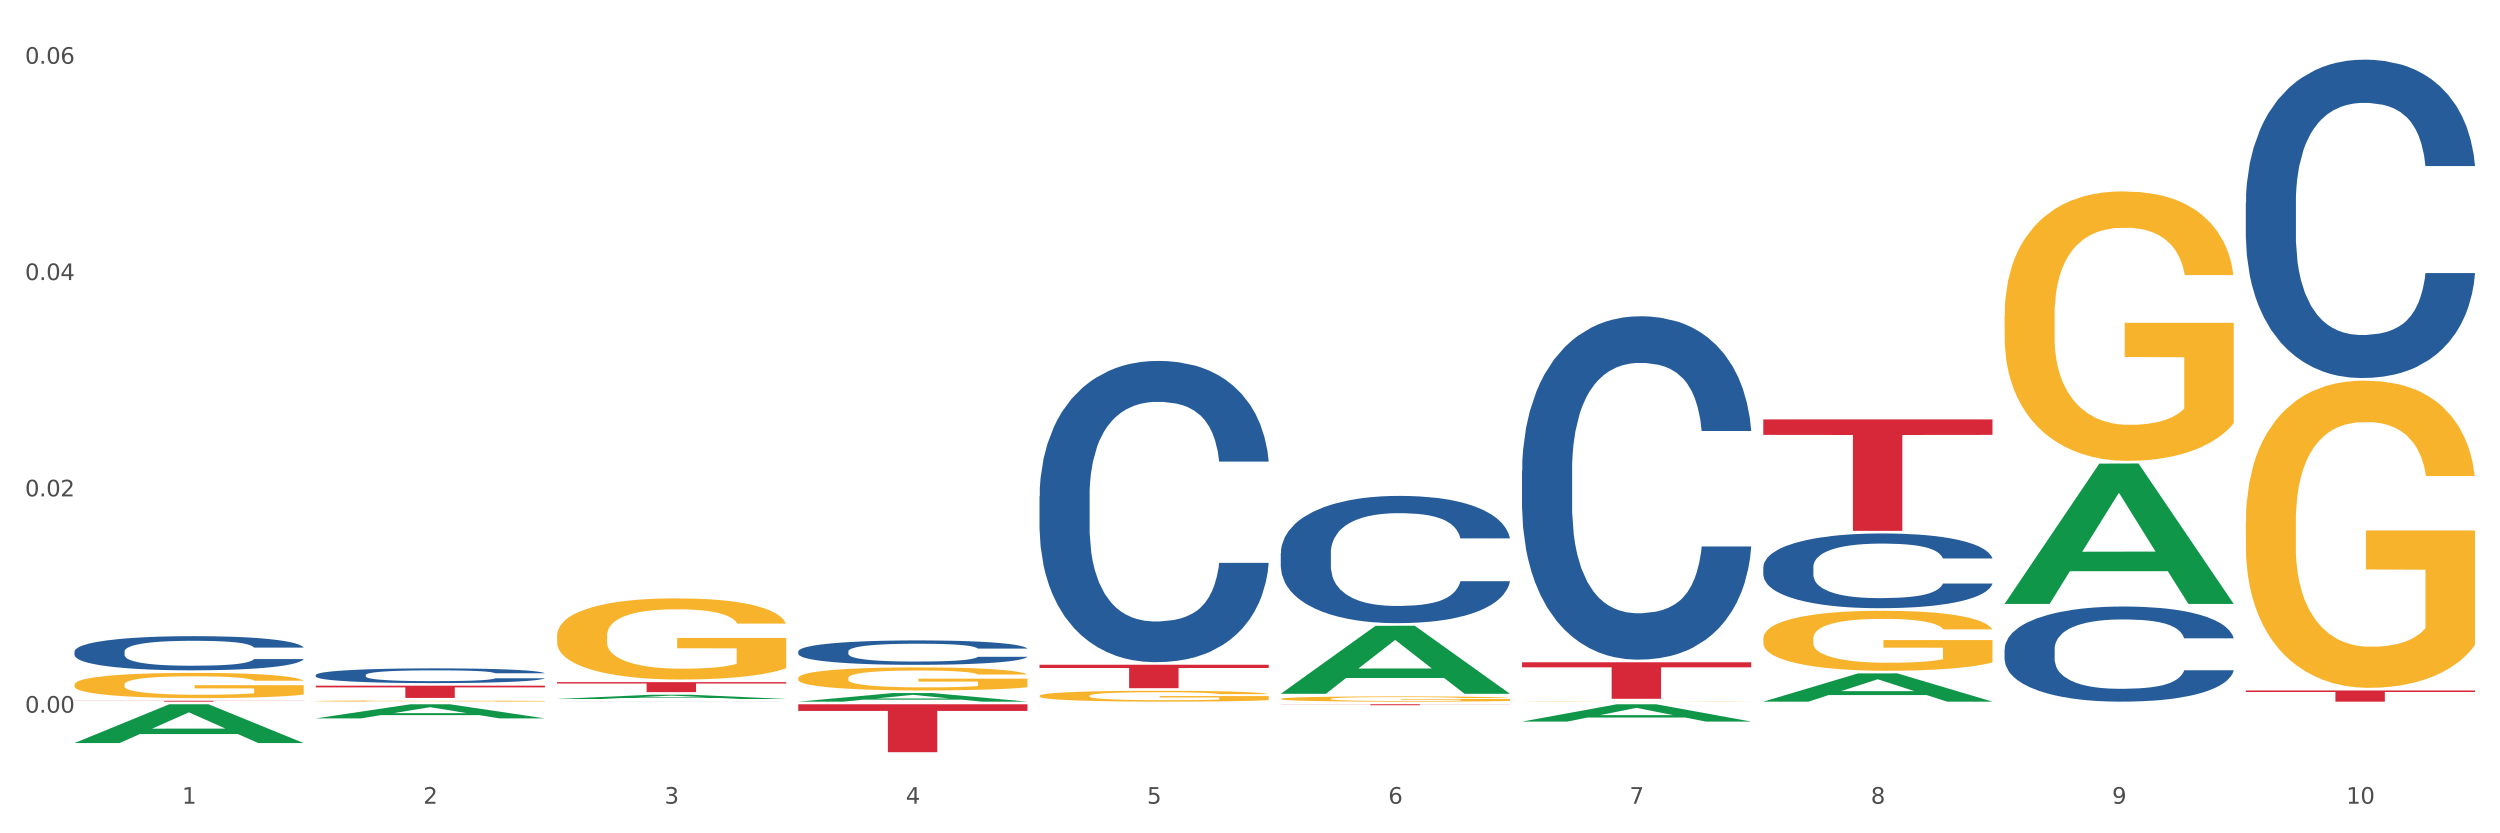 <?xml version="1.0" encoding="utf-8" standalone="no"?>
<!DOCTYPE svg PUBLIC "-//W3C//DTD SVG 1.1//EN"
  "http://www.w3.org/Graphics/SVG/1.1/DTD/svg11.dtd">
<svg xmlns:xlink="http://www.w3.org/1999/xlink" width="1080pt" height="360pt" viewBox="0 0 1080 360" xmlns="http://www.w3.org/2000/svg" version="1.1">
 <rect x="0" y="0" width="1080" height="360" fill="#333333" stroke="none"/>
 <defs>
  <style type="text/css">*{stroke-linejoin: round; stroke-linecap: butt}</style>
 </defs>
 <g id="figure_1">
  <g id="patch_1">
   <path d="M 0 360 
L 1080 360 
L 1080 0 
L 0 0 
z
" style="fill: #ffffff; stroke: #ffffff; stroke-linejoin: miter"/>
  </g>
  <g id="axes_1">
   <g id="matplotlib.axis_1">
    <g id="xtick_1">
     <g id="text_1">
      <!-- 1 -->
      <g style="fill: #4d4d4d" transform="translate(78.627 347.204) scale(0.096 -0.096)">
       <defs>
        <path id="DejaVuSans-31" d="M 794 531 
L 1825 531 
L 1825 4091 
L 703 3866 
L 703 4441 
L 1819 4666 
L 2450 4666 
L 2450 531 
L 3481 531 
L 3481 0 
L 794 0 
L 794 531 
z
" transform="scale(0.016)"/>
       </defs>
       <use xlink:href="#DejaVuSans-31"/>
      </g>
     </g>
    </g>
    <g id="xtick_2">
     <g id="text_2">
      <!-- 2 -->
      <g style="fill: #4d4d4d" transform="translate(182.851 347.204) scale(0.096 -0.096)">
       <defs>
        <path id="DejaVuSans-32" d="M 1228 531 
L 3431 531 
L 3431 0 
L 469 0 
L 469 531 
Q 828 903 1448 1529 
Q 2069 2156 2228 2338 
Q 2531 2678 2651 2914 
Q 2772 3150 2772 3378 
Q 2772 3750 2511 3984 
Q 2250 4219 1831 4219 
Q 1534 4219 1204 4116 
Q 875 4013 500 3803 
L 500 4441 
Q 881 4594 1212 4672 
Q 1544 4750 1819 4750 
Q 2544 4750 2975 4387 
Q 3406 4025 3406 3419 
Q 3406 3131 3298 2873 
Q 3191 2616 2906 2266 
Q 2828 2175 2409 1742 
Q 1991 1309 1228 531 
z
" transform="scale(0.016)"/>
       </defs>
       <use xlink:href="#DejaVuSans-32"/>
      </g>
     </g>
    </g>
    <g id="xtick_3">
     <g id="text_3">
      <!-- 3 -->
      <g style="fill: #4d4d4d" transform="translate(287.074 347.204) scale(0.096 -0.096)">
       <defs>
        <path id="DejaVuSans-33" d="M 2597 2516 
Q 3050 2419 3304 2112 
Q 3559 1806 3559 1356 
Q 3559 666 3084 287 
Q 2609 -91 1734 -91 
Q 1441 -91 1130 -33 
Q 819 25 488 141 
L 488 750 
Q 750 597 1062 519 
Q 1375 441 1716 441 
Q 2309 441 2620 675 
Q 2931 909 2931 1356 
Q 2931 1769 2642 2001 
Q 2353 2234 1838 2234 
L 1294 2234 
L 1294 2753 
L 1863 2753 
Q 2328 2753 2575 2939 
Q 2822 3125 2822 3475 
Q 2822 3834 2567 4026 
Q 2313 4219 1838 4219 
Q 1578 4219 1281 4162 
Q 984 4106 628 3988 
L 628 4550 
Q 988 4650 1302 4700 
Q 1616 4750 1894 4750 
Q 2613 4750 3031 4423 
Q 3450 4097 3450 3541 
Q 3450 3153 3228 2886 
Q 3006 2619 2597 2516 
z
" transform="scale(0.016)"/>
       </defs>
       <use xlink:href="#DejaVuSans-33"/>
      </g>
     </g>
    </g>
    <g id="xtick_4">
     <g id="text_4">
      <!-- 4 -->
      <g style="fill: #4d4d4d" transform="translate(391.298 347.204) scale(0.096 -0.096)">
       <defs>
        <path id="DejaVuSans-34" d="M 2419 4116 
L 825 1625 
L 2419 1625 
L 2419 4116 
z
M 2253 4666 
L 3047 4666 
L 3047 1625 
L 3713 1625 
L 3713 1100 
L 3047 1100 
L 3047 0 
L 2419 0 
L 2419 1100 
L 313 1100 
L 313 1709 
L 2253 4666 
z
" transform="scale(0.016)"/>
       </defs>
       <use xlink:href="#DejaVuSans-34"/>
      </g>
     </g>
    </g>
    <g id="xtick_5">
     <g id="text_5">
      <!-- 5 -->
      <g style="fill: #4d4d4d" transform="translate(495.522 347.204) scale(0.096 -0.096)">
       <defs>
        <path id="DejaVuSans-35" d="M 691 4666 
L 3169 4666 
L 3169 4134 
L 1269 4134 
L 1269 2991 
Q 1406 3038 1543 3061 
Q 1681 3084 1819 3084 
Q 2600 3084 3056 2656 
Q 3513 2228 3513 1497 
Q 3513 744 3044 326 
Q 2575 -91 1722 -91 
Q 1428 -91 1123 -41 
Q 819 9 494 109 
L 494 744 
Q 775 591 1075 516 
Q 1375 441 1709 441 
Q 2250 441 2565 725 
Q 2881 1009 2881 1497 
Q 2881 1984 2565 2268 
Q 2250 2553 1709 2553 
Q 1456 2553 1204 2497 
Q 953 2441 691 2322 
L 691 4666 
z
" transform="scale(0.016)"/>
       </defs>
       <use xlink:href="#DejaVuSans-35"/>
      </g>
     </g>
    </g>
    <g id="xtick_6">
     <g id="text_6">
      <!-- 6 -->
      <g style="fill: #4d4d4d" transform="translate(599.745 347.204) scale(0.096 -0.096)">
       <defs>
        <path id="DejaVuSans-36" d="M 2113 2584 
Q 1688 2584 1439 2293 
Q 1191 2003 1191 1497 
Q 1191 994 1439 701 
Q 1688 409 2113 409 
Q 2538 409 2786 701 
Q 3034 994 3034 1497 
Q 3034 2003 2786 2293 
Q 2538 2584 2113 2584 
z
M 3366 4563 
L 3366 3988 
Q 3128 4100 2886 4159 
Q 2644 4219 2406 4219 
Q 1781 4219 1451 3797 
Q 1122 3375 1075 2522 
Q 1259 2794 1537 2939 
Q 1816 3084 2150 3084 
Q 2853 3084 3261 2657 
Q 3669 2231 3669 1497 
Q 3669 778 3244 343 
Q 2819 -91 2113 -91 
Q 1303 -91 875 529 
Q 447 1150 447 2328 
Q 447 3434 972 4092 
Q 1497 4750 2381 4750 
Q 2619 4750 2861 4703 
Q 3103 4656 3366 4563 
z
" transform="scale(0.016)"/>
       </defs>
       <use xlink:href="#DejaVuSans-36"/>
      </g>
     </g>
    </g>
    <g id="xtick_7">
     <g id="text_7">
      <!-- 7 -->
      <g style="fill: #4d4d4d" transform="translate(703.969 347.204) scale(0.096 -0.096)">
       <defs>
        <path id="DejaVuSans-37" d="M 525 4666 
L 3525 4666 
L 3525 4397 
L 1831 0 
L 1172 0 
L 2766 4134 
L 525 4134 
L 525 4666 
z
" transform="scale(0.016)"/>
       </defs>
       <use xlink:href="#DejaVuSans-37"/>
      </g>
     </g>
    </g>
    <g id="xtick_8">
     <g id="text_8">
      <!-- 8 -->
      <g style="fill: #4d4d4d" transform="translate(808.193 347.204) scale(0.096 -0.096)">
       <defs>
        <path id="DejaVuSans-38" d="M 2034 2216 
Q 1584 2216 1326 1975 
Q 1069 1734 1069 1313 
Q 1069 891 1326 650 
Q 1584 409 2034 409 
Q 2484 409 2743 651 
Q 3003 894 3003 1313 
Q 3003 1734 2745 1975 
Q 2488 2216 2034 2216 
z
M 1403 2484 
Q 997 2584 770 2862 
Q 544 3141 544 3541 
Q 544 4100 942 4425 
Q 1341 4750 2034 4750 
Q 2731 4750 3128 4425 
Q 3525 4100 3525 3541 
Q 3525 3141 3298 2862 
Q 3072 2584 2669 2484 
Q 3125 2378 3379 2068 
Q 3634 1759 3634 1313 
Q 3634 634 3220 271 
Q 2806 -91 2034 -91 
Q 1263 -91 848 271 
Q 434 634 434 1313 
Q 434 1759 690 2068 
Q 947 2378 1403 2484 
z
M 1172 3481 
Q 1172 3119 1398 2916 
Q 1625 2713 2034 2713 
Q 2441 2713 2670 2916 
Q 2900 3119 2900 3481 
Q 2900 3844 2670 4047 
Q 2441 4250 2034 4250 
Q 1625 4250 1398 4047 
Q 1172 3844 1172 3481 
z
" transform="scale(0.016)"/>
       </defs>
       <use xlink:href="#DejaVuSans-38"/>
      </g>
     </g>
    </g>
    <g id="xtick_9">
     <g id="text_9">
      <!-- 9 -->
      <g style="fill: #4d4d4d" transform="translate(912.416 347.204) scale(0.096 -0.096)">
       <defs>
        <path id="DejaVuSans-39" d="M 703 97 
L 703 672 
Q 941 559 1184 500 
Q 1428 441 1663 441 
Q 2288 441 2617 861 
Q 2947 1281 2994 2138 
Q 2813 1869 2534 1725 
Q 2256 1581 1919 1581 
Q 1219 1581 811 2004 
Q 403 2428 403 3163 
Q 403 3881 828 4315 
Q 1253 4750 1959 4750 
Q 2769 4750 3195 4129 
Q 3622 3509 3622 2328 
Q 3622 1225 3098 567 
Q 2575 -91 1691 -91 
Q 1453 -91 1209 -44 
Q 966 3 703 97 
z
M 1959 2075 
Q 2384 2075 2632 2365 
Q 2881 2656 2881 3163 
Q 2881 3666 2632 3958 
Q 2384 4250 1959 4250 
Q 1534 4250 1286 3958 
Q 1038 3666 1038 3163 
Q 1038 2656 1286 2365 
Q 1534 2075 1959 2075 
z
" transform="scale(0.016)"/>
       </defs>
       <use xlink:href="#DejaVuSans-39"/>
      </g>
     </g>
    </g>
    <g id="xtick_10">
     <g id="text_10">
      <!-- 10 -->
      <g style="fill: #4d4d4d" transform="translate(1013.586 347.204) scale(0.096 -0.096)">
       <defs>
        <path id="DejaVuSans-30" d="M 2034 4250 
Q 1547 4250 1301 3770 
Q 1056 3291 1056 2328 
Q 1056 1369 1301 889 
Q 1547 409 2034 409 
Q 2525 409 2770 889 
Q 3016 1369 3016 2328 
Q 3016 3291 2770 3770 
Q 2525 4250 2034 4250 
z
M 2034 4750 
Q 2819 4750 3233 4129 
Q 3647 3509 3647 2328 
Q 3647 1150 3233 529 
Q 2819 -91 2034 -91 
Q 1250 -91 836 529 
Q 422 1150 422 2328 
Q 422 3509 836 4129 
Q 1250 4750 2034 4750 
z
" transform="scale(0.016)"/>
       </defs>
       <use xlink:href="#DejaVuSans-31"/>
       <use xlink:href="#DejaVuSans-30" transform="translate(63.623 0)"/>
      </g>
     </g>
    </g>
    <g id="xtick_11"/>
    <g id="xtick_12"/>
    <g id="xtick_13"/>
    <g id="xtick_14"/>
    <g id="xtick_15"/>
    <g id="xtick_16"/>
    <g id="xtick_17"/>
    <g id="xtick_18"/>
    <g id="xtick_19"/>
   </g>
   <g id="matplotlib.axis_2">
    <g id="ytick_1">
     <g id="text_11">
      <!-- 0.00 -->
      <g style="fill: #4d4d4d" transform="translate(10.8 307.878) scale(0.096 -0.096)">
       <defs>
        <path id="DejaVuSans-2e" d="M 684 794 
L 1344 794 
L 1344 0 
L 684 0 
L 684 794 
z
" transform="scale(0.016)"/>
       </defs>
       <use xlink:href="#DejaVuSans-30"/>
       <use xlink:href="#DejaVuSans-2e" transform="translate(63.623 0)"/>
       <use xlink:href="#DejaVuSans-30" transform="translate(95.41 0)"/>
       <use xlink:href="#DejaVuSans-30" transform="translate(159.033 0)"/>
      </g>
     </g>
    </g>
    <g id="ytick_2">
     <g id="text_12">
      <!-- 0.02 -->
      <g style="fill: #4d4d4d" transform="translate(10.8 214.433) scale(0.096 -0.096)">
       <use xlink:href="#DejaVuSans-30"/>
       <use xlink:href="#DejaVuSans-2e" transform="translate(63.623 0)"/>
       <use xlink:href="#DejaVuSans-30" transform="translate(95.41 0)"/>
       <use xlink:href="#DejaVuSans-32" transform="translate(159.033 0)"/>
      </g>
     </g>
    </g>
    <g id="ytick_3">
     <g id="text_13">
      <!-- 0.04 -->
      <g style="fill: #4d4d4d" transform="translate(10.8 120.988) scale(0.096 -0.096)">
       <use xlink:href="#DejaVuSans-30"/>
       <use xlink:href="#DejaVuSans-2e" transform="translate(63.623 0)"/>
       <use xlink:href="#DejaVuSans-30" transform="translate(95.41 0)"/>
       <use xlink:href="#DejaVuSans-34" transform="translate(159.033 0)"/>
      </g>
     </g>
    </g>
    <g id="ytick_4">
     <g id="text_14">
      <!-- 0.06 -->
      <g style="fill: #4d4d4d" transform="translate(10.8 27.543) scale(0.096 -0.096)">
       <use xlink:href="#DejaVuSans-30"/>
       <use xlink:href="#DejaVuSans-2e" transform="translate(63.623 0)"/>
       <use xlink:href="#DejaVuSans-30" transform="translate(95.41 0)"/>
       <use xlink:href="#DejaVuSans-36" transform="translate(159.033 0)"/>
      </g>
     </g>
    </g>
    <g id="ytick_5"/>
    <g id="ytick_6"/>
    <g id="ytick_7"/>
   </g>
   <g id="PolyCollection_1">
    <path d="M 32.175 320.98 
L 32.277 320.964 
L 73.107 304.246 
L 90.051 304.231 
L 131.187 321.012 
L 111.589 321.012 
L 102.709 317.104 
L 60.552 317.104 
L 60.246 317.167 
L 51.671 321.012 
L 32.175 321.012 
L 32.175 320.98 
L 65.86 314.772 
L 97.401 314.756 
L 81.783 307.807 
L 81.579 307.776 
L 81.375 307.823 
L 65.758 314.756 
L 65.86 314.772 
L 32.175 320.98 
z
" clip-path="url(#pbcd10bb480)" style="fill: #109648"/>
    <path d="M 761.74 181.178 
L 860.753 181.178 
L 860.753 187.871 
L 821.805 187.916 
L 821.805 229.34 
L 800.454 229.34 
L 800.454 187.916 
L 761.74 187.871 
L 761.74 181.223 
L 761.74 181.178 
z
" clip-path="url(#pbcd10bb480)" style="fill: #d62839"/>
    <path d="M 657.517 286.09 
L 756.529 286.09 
L 756.529 288.284 
L 717.581 288.299 
L 717.581 301.88 
L 696.23 301.88 
L 696.23 288.299 
L 657.517 288.284 
L 657.517 286.104 
L 657.517 286.09 
z
" clip-path="url(#pbcd10bb480)" style="fill: #d62839"/>
    <path d="M 553.293 304.231 
L 652.306 304.231 
L 652.306 304.291 
L 613.358 304.292 
L 613.358 304.667 
L 592.006 304.667 
L 592.006 304.292 
L 553.293 304.291 
L 553.293 304.231 
L 553.293 304.231 
z
" clip-path="url(#pbcd10bb480)" style="fill: #d62839"/>
    <path d="M 449.069 287.176 
L 548.082 287.176 
L 548.082 288.583 
L 509.134 288.592 
L 509.134 297.3 
L 487.783 297.3 
L 487.783 288.592 
L 449.069 288.583 
L 449.069 287.185 
L 449.069 287.176 
z
" clip-path="url(#pbcd10bb480)" style="fill: #d62839"/>
    <path d="M 344.846 304.231 
L 443.858 304.231 
L 443.858 307.11 
L 404.91 307.129 
L 404.91 324.95 
L 383.559 324.95 
L 383.559 307.129 
L 344.846 307.11 
L 344.846 304.25 
L 344.846 304.231 
z
" clip-path="url(#pbcd10bb480)" style="fill: #d62839"/>
    <path d="M 240.622 294.674 
L 339.635 294.674 
L 339.635 295.275 
L 300.687 295.279 
L 300.687 299 
L 279.336 299 
L 279.336 295.279 
L 240.622 295.275 
L 240.622 294.678 
L 240.622 294.674 
z
" clip-path="url(#pbcd10bb480)" style="fill: #d62839"/>
    <path d="M 32.175 295.731 
L 32.292 295.721 
L 32.292 295.362 
L 32.526 295.054 
L 33.695 294.307 
L 35.448 293.689 
L 36.734 293.36 
L 38.02 293.092 
L 39.54 292.823 
L 41.41 292.544 
L 44.8 292.135 
L 46.904 291.926 
L 49.476 291.707 
L 54.152 291.388 
L 57.542 291.209 
L 61.049 291.06 
L 66.777 290.881 
L 70.517 290.801 
L 74.492 290.741 
L 79.285 290.701 
L 82.909 290.691 
L 90.858 290.721 
L 97.638 290.811 
L 100.911 290.881 
L 105.119 291 
L 107.34 291.08 
L 110.964 291.239 
L 114.705 291.448 
L 117.277 291.628 
L 121.134 291.966 
L 124.057 292.305 
L 126.745 292.723 
L 128.148 293.012 
L 129.2 293.281 
L 130.135 293.59 
L 131.071 294.078 
L 110.029 294.078 
L 109.211 293.729 
L 107.925 293.4 
L 106.054 293.082 
L 104.418 292.882 
L 101.612 292.633 
L 99.041 292.474 
L 96.352 292.355 
L 93.079 292.255 
L 90.507 292.205 
L 86.883 292.165 
L 79.752 292.175 
L 74.96 292.255 
L 71.686 292.355 
L 69.582 292.444 
L 67.712 292.544 
L 65.608 292.683 
L 63.153 292.892 
L 61.399 293.082 
L 59.646 293.321 
L 58.243 293.56 
L 56.957 293.839 
L 55.905 294.137 
L 55.087 294.446 
L 54.386 294.825 
L 53.801 295.452 
L 53.801 296.817 
L 54.035 297.125 
L 54.619 297.534 
L 55.321 297.842 
L 56.49 298.211 
L 57.542 298.46 
L 59.529 298.818 
L 61.75 299.117 
L 63.504 299.306 
L 65.257 299.466 
L 68.296 299.685 
L 71.686 299.864 
L 74.609 299.974 
L 78.583 300.073 
L 81.272 300.113 
L 83.61 300.133 
L 89.338 300.133 
L 93.429 300.103 
L 97.988 300.033 
L 101.495 299.944 
L 104.418 299.834 
L 107.691 299.655 
L 109.795 299.486 
L 109.795 297.404 
L 84.078 297.394 
L 84.078 296.01 
L 131.187 296.01 
L 131.187 300.073 
L 129.2 300.282 
L 126.979 300.472 
L 124.641 300.641 
L 121.134 300.85 
L 116.926 301.049 
L 113.185 301.189 
L 109.211 301.308 
L 104.535 301.418 
L 98.456 301.517 
L 94.715 301.557 
L 90.039 301.587 
L 84.545 301.597 
L 79.752 301.577 
L 75.076 301.527 
L 70.167 301.438 
L 65.374 301.308 
L 61.75 301.179 
L 58.126 301.019 
L 54.269 300.81 
L 51.229 300.611 
L 48.891 300.432 
L 46.32 300.203 
L 43.514 299.904 
L 41.41 299.635 
L 39.54 299.356 
L 37.552 298.998 
L 36.15 298.689 
L 34.747 298.3 
L 33.928 298.012 
L 32.993 297.563 
L 32.292 296.936 
L 32.175 295.731 
z
" clip-path="url(#pbcd10bb480)" style="fill: #f7b32b"/>
    <path d="M 136.399 296.217 
L 235.411 296.217 
L 235.411 296.954 
L 196.463 296.959 
L 196.463 301.519 
L 175.112 301.519 
L 175.112 296.959 
L 136.399 296.954 
L 136.399 296.222 
L 136.399 296.217 
z
" clip-path="url(#pbcd10bb480)" style="fill: #d62839"/>
    <path d="M 32.175 302.711 
L 131.187 302.711 
L 131.187 302.767 
L 92.239 302.768 
L 92.239 303.117 
L 70.888 303.117 
L 70.888 302.768 
L 32.175 302.767 
L 32.175 302.711 
L 32.175 302.711 
z
" clip-path="url(#pbcd10bb480)" style="fill: #d62839"/>
    <path d="M 32.175 281.452 
L 32.292 281.438 
L 32.292 281.061 
L 32.643 280.549 
L 33.931 279.605 
L 35.569 278.891 
L 38.378 278.056 
L 39.899 277.705 
L 41.889 277.315 
L 45.985 276.681 
L 50.667 276.142 
L 53.944 275.846 
L 56.401 275.657 
L 61.902 275.32 
L 65.062 275.172 
L 68.339 275.051 
L 71.148 274.97 
L 75.829 274.875 
L 79.575 274.835 
L 83.905 274.822 
L 87.533 274.835 
L 92.331 274.889 
L 99.354 275.051 
L 102.045 275.145 
L 105.674 275.307 
L 109.419 275.522 
L 112.462 275.738 
L 115.973 276.048 
L 119.601 276.452 
L 123.112 276.964 
L 125.57 277.436 
L 127.559 277.934 
L 129.315 278.541 
L 130.602 279.201 
L 131.187 279.754 
L 109.77 279.754 
L 109.185 279.255 
L 108.014 278.716 
L 106.844 278.352 
L 105.557 278.056 
L 103.567 277.719 
L 101.811 277.503 
L 98.886 277.247 
L 96.194 277.085 
L 93.97 276.991 
L 91.278 276.91 
L 85.543 276.829 
L 81.447 276.829 
L 78.872 276.856 
L 75.712 276.924 
L 73.021 277.018 
L 69.861 277.18 
L 67.403 277.355 
L 64.945 277.584 
L 63.541 277.746 
L 61.434 278.042 
L 60.03 278.285 
L 58.157 278.703 
L 57.104 278.999 
L 55.231 279.767 
L 54.412 280.333 
L 54.061 280.724 
L 53.827 281.155 
L 53.827 283.257 
L 54.529 284.201 
L 55.114 284.605 
L 56.05 285.063 
L 57.806 285.656 
L 60.381 286.235 
L 63.072 286.653 
L 65.296 286.909 
L 67.403 287.098 
L 69.509 287.246 
L 72.084 287.381 
L 74.191 287.462 
L 77.351 287.543 
L 81.096 287.583 
L 84.022 287.583 
L 89.991 287.516 
L 92.683 287.448 
L 95.257 287.354 
L 98.066 287.206 
L 100.29 287.044 
L 101.577 286.923 
L 103.684 286.667 
L 105.322 286.397 
L 106.727 286.087 
L 107.663 285.818 
L 108.717 285.413 
L 109.536 284.955 
L 109.77 284.713 
L 131.187 284.713 
L 130.719 285.198 
L 129.9 285.669 
L 128.262 286.303 
L 126.974 286.667 
L 124.985 287.111 
L 122.878 287.489 
L 119.952 287.906 
L 117.26 288.216 
L 114.451 288.486 
L 111.408 288.728 
L 105.908 289.065 
L 103.918 289.16 
L 99.705 289.321 
L 96.428 289.416 
L 91.629 289.51 
L 86.714 289.564 
L 81.564 289.577 
L 77 289.55 
L 71.967 289.47 
L 68.807 289.389 
L 65.296 289.267 
L 61.2 289.079 
L 57.338 288.85 
L 53.71 288.58 
L 50.316 288.27 
L 47.156 287.92 
L 43.059 287.34 
L 40.016 286.774 
L 37.793 286.249 
L 36.271 285.804 
L 34.75 285.238 
L 33.931 284.847 
L 32.643 283.904 
L 32.175 283.028 
L 32.175 281.452 
z
" clip-path="url(#pbcd10bb480)" style="fill: #255c99"/>
    <path d="M 136.399 291.594 
L 136.516 291.588 
L 136.516 291.425 
L 136.867 291.204 
L 138.154 290.797 
L 139.793 290.488 
L 142.602 290.128 
L 144.123 289.976 
L 146.113 289.808 
L 150.209 289.534 
L 154.89 289.301 
L 158.167 289.173 
L 160.625 289.092 
L 166.126 288.946 
L 169.286 288.882 
L 172.563 288.83 
L 175.372 288.795 
L 180.053 288.754 
L 183.798 288.737 
L 188.129 288.731 
L 191.757 288.737 
L 196.555 288.76 
L 203.577 288.83 
L 206.269 288.871 
L 209.897 288.94 
L 213.642 289.034 
L 216.685 289.127 
L 220.196 289.261 
L 223.824 289.435 
L 227.336 289.656 
L 229.793 289.86 
L 231.783 290.075 
L 233.538 290.337 
L 234.826 290.622 
L 235.411 290.861 
L 213.993 290.861 
L 213.408 290.646 
L 212.238 290.413 
L 211.068 290.256 
L 209.78 290.128 
L 207.791 289.982 
L 206.035 289.889 
L 203.109 289.778 
L 200.417 289.709 
L 198.194 289.668 
L 195.502 289.633 
L 189.767 289.598 
L 185.671 289.598 
L 183.096 289.61 
L 179.936 289.639 
L 177.244 289.68 
L 174.084 289.749 
L 171.626 289.825 
L 169.169 289.924 
L 167.764 289.994 
L 165.658 290.122 
L 164.253 290.227 
L 162.381 290.407 
L 161.327 290.535 
L 159.455 290.867 
L 158.635 291.111 
L 158.284 291.28 
L 158.05 291.466 
L 158.05 292.374 
L 158.752 292.781 
L 159.338 292.956 
L 160.274 293.154 
L 162.029 293.41 
L 164.604 293.66 
L 167.296 293.841 
L 169.52 293.951 
L 171.626 294.033 
L 173.733 294.097 
L 176.308 294.155 
L 178.415 294.19 
L 181.575 294.225 
L 185.32 294.242 
L 188.246 294.242 
L 194.214 294.213 
L 196.906 294.184 
L 199.481 294.143 
L 202.29 294.079 
L 204.514 294.009 
L 205.801 293.957 
L 207.908 293.846 
L 209.546 293.73 
L 210.951 293.596 
L 211.887 293.48 
L 212.94 293.305 
L 213.759 293.107 
L 213.993 293.003 
L 235.411 293.003 
L 234.943 293.212 
L 234.124 293.416 
L 232.485 293.689 
L 231.198 293.846 
L 229.208 294.038 
L 227.102 294.201 
L 224.176 294.382 
L 221.484 294.516 
L 218.675 294.632 
L 215.632 294.737 
L 210.131 294.882 
L 208.142 294.923 
L 203.928 294.993 
L 200.651 295.034 
L 195.853 295.074 
L 190.937 295.098 
L 185.788 295.103 
L 181.223 295.092 
L 176.191 295.057 
L 173.031 295.022 
L 169.52 294.97 
L 165.424 294.888 
L 161.561 294.789 
L 157.933 294.673 
L 154.539 294.539 
L 151.379 294.388 
L 147.283 294.137 
L 144.24 293.893 
L 142.016 293.666 
L 140.495 293.474 
L 138.973 293.23 
L 138.154 293.061 
L 136.867 292.653 
L 136.399 292.275 
L 136.399 291.594 
z
" clip-path="url(#pbcd10bb480)" style="fill: #255c99"/>
    <path d="M 240.622 303.094 
L 240.739 303.094 
L 240.739 303.093 
L 241.09 303.092 
L 242.378 303.089 
L 244.016 303.087 
L 246.825 303.085 
L 248.347 303.084 
L 250.336 303.083 
L 254.432 303.081 
L 259.114 303.079 
L 262.391 303.078 
L 264.849 303.078 
L 270.349 303.077 
L 273.509 303.077 
L 276.786 303.076 
L 279.595 303.076 
L 284.277 303.076 
L 288.022 303.076 
L 292.352 303.076 
L 295.98 303.076 
L 300.779 303.076 
L 307.801 303.076 
L 310.493 303.077 
L 314.121 303.077 
L 317.866 303.078 
L 320.909 303.078 
L 324.42 303.079 
L 328.048 303.08 
L 331.559 303.082 
L 334.017 303.083 
L 336.007 303.084 
L 337.762 303.086 
L 339.049 303.088 
L 339.635 303.089 
L 318.217 303.089 
L 317.632 303.088 
L 316.462 303.087 
L 315.291 303.085 
L 314.004 303.085 
L 312.014 303.084 
L 310.259 303.083 
L 307.333 303.082 
L 304.641 303.082 
L 302.417 303.082 
L 299.725 303.081 
L 293.991 303.081 
L 289.894 303.081 
L 287.32 303.081 
L 284.16 303.082 
L 281.468 303.082 
L 278.308 303.082 
L 275.85 303.083 
L 273.392 303.083 
L 271.988 303.084 
L 269.881 303.085 
L 268.477 303.085 
L 266.604 303.086 
L 265.551 303.087 
L 263.678 303.089 
L 262.859 303.091 
L 262.508 303.092 
L 262.274 303.093 
L 262.274 303.099 
L 262.976 303.102 
L 263.561 303.103 
L 264.498 303.104 
L 266.253 303.106 
L 268.828 303.107 
L 271.52 303.109 
L 273.743 303.109 
L 275.85 303.11 
L 277.957 303.11 
L 280.532 303.111 
L 282.638 303.111 
L 285.798 303.111 
L 289.543 303.111 
L 292.469 303.111 
L 298.438 303.111 
L 301.13 303.111 
L 303.705 303.111 
L 306.513 303.11 
L 308.737 303.11 
L 310.025 303.109 
L 312.131 303.109 
L 313.77 303.108 
L 315.174 303.107 
L 316.11 303.106 
L 317.164 303.105 
L 317.983 303.104 
L 318.217 303.103 
L 339.635 303.103 
L 339.167 303.105 
L 338.347 303.106 
L 336.709 303.108 
L 335.421 303.109 
L 333.432 303.11 
L 331.325 303.111 
L 328.399 303.112 
L 325.707 303.113 
L 322.899 303.114 
L 319.856 303.114 
L 314.355 303.115 
L 312.365 303.116 
L 308.152 303.116 
L 304.875 303.116 
L 300.077 303.117 
L 295.161 303.117 
L 290.011 303.117 
L 285.447 303.117 
L 280.414 303.117 
L 277.254 303.116 
L 273.743 303.116 
L 269.647 303.115 
L 265.785 303.115 
L 262.157 303.114 
L 258.763 303.113 
L 255.603 303.112 
L 251.507 303.111 
L 248.464 303.109 
L 246.24 303.108 
L 244.718 303.106 
L 243.197 303.105 
L 242.378 303.104 
L 241.09 303.101 
L 240.622 303.099 
L 240.622 303.094 
z
" clip-path="url(#pbcd10bb480)" style="fill: #255c99"/>
    <path d="M 970.188 87.563 
L 970.305 87.437 
L 970.305 83.92 
L 970.656 79.147 
L 971.943 70.354 
L 973.582 63.696 
L 976.39 55.908 
L 977.912 52.642 
L 979.902 48.999 
L 983.998 43.095 
L 988.679 38.07 
L 991.956 35.306 
L 994.414 33.548 
L 999.915 30.407 
L 1003.075 29.026 
L 1006.352 27.895 
L 1009.161 27.141 
L 1013.842 26.262 
L 1017.587 25.885 
L 1021.917 25.759 
L 1025.546 25.885 
L 1030.344 26.388 
L 1037.366 27.895 
L 1040.058 28.774 
L 1043.686 30.282 
L 1047.431 32.292 
L 1050.474 34.301 
L 1053.985 37.191 
L 1057.613 40.959 
L 1061.125 45.733 
L 1063.582 50.129 
L 1065.572 54.777 
L 1067.327 60.43 
L 1068.615 66.585 
L 1069.2 71.735 
L 1047.782 71.735 
L 1047.197 67.088 
L 1046.027 62.063 
L 1044.857 58.671 
L 1043.569 55.908 
L 1041.58 52.767 
L 1039.824 50.757 
L 1036.898 48.371 
L 1034.206 46.863 
L 1031.983 45.984 
L 1029.291 45.23 
L 1023.556 44.476 
L 1019.46 44.476 
L 1016.885 44.728 
L 1013.725 45.356 
L 1011.033 46.235 
L 1007.873 47.742 
L 1005.415 49.376 
L 1002.958 51.511 
L 1001.553 53.018 
L 999.447 55.782 
L 998.042 58.043 
L 996.17 61.937 
L 995.116 64.701 
L 993.244 71.861 
L 992.424 77.137 
L 992.073 80.78 
L 991.839 84.8 
L 991.839 104.396 
L 992.541 113.189 
L 993.127 116.957 
L 994.063 121.228 
L 995.818 126.756 
L 998.393 132.157 
L 1001.085 136.051 
L 1003.309 138.438 
L 1005.415 140.197 
L 1007.522 141.578 
L 1010.097 142.835 
L 1012.203 143.588 
L 1015.363 144.342 
L 1019.109 144.719 
L 1022.035 144.719 
L 1028.003 144.091 
L 1030.695 143.463 
L 1033.27 142.583 
L 1036.079 141.202 
L 1038.303 139.694 
L 1039.59 138.564 
L 1041.697 136.177 
L 1043.335 133.665 
L 1044.739 130.775 
L 1045.676 128.263 
L 1046.729 124.495 
L 1047.548 120.224 
L 1047.782 117.962 
L 1069.2 117.962 
L 1068.732 122.485 
L 1067.913 126.881 
L 1066.274 132.785 
L 1064.987 136.177 
L 1062.997 140.322 
L 1060.89 143.84 
L 1057.965 147.734 
L 1055.273 150.623 
L 1052.464 153.135 
L 1049.421 155.396 
L 1043.92 158.537 
L 1041.931 159.416 
L 1037.717 160.923 
L 1034.44 161.803 
L 1029.642 162.682 
L 1024.726 163.185 
L 1019.577 163.31 
L 1015.012 163.059 
L 1009.98 162.305 
L 1006.82 161.552 
L 1003.309 160.421 
L 999.212 158.662 
L 995.35 156.527 
L 991.722 154.015 
L 988.328 151.125 
L 985.168 147.859 
L 981.072 142.458 
L 978.029 137.182 
L 975.805 132.283 
L 974.284 128.137 
L 972.762 122.861 
L 971.943 119.219 
L 970.656 110.425 
L 970.188 102.26 
L 970.188 87.563 
z
" clip-path="url(#pbcd10bb480)" style="fill: #255c99"/>
    <path d="M 865.964 280.483 
L 866.081 280.445 
L 866.081 279.394 
L 866.432 277.968 
L 867.719 275.34 
L 869.358 273.351 
L 872.167 271.023 
L 873.688 270.048 
L 875.678 268.959 
L 879.774 267.195 
L 884.456 265.693 
L 887.733 264.868 
L 890.19 264.342 
L 895.691 263.404 
L 898.851 262.991 
L 902.128 262.653 
L 904.937 262.428 
L 909.618 262.165 
L 913.364 262.052 
L 917.694 262.015 
L 921.322 262.052 
L 926.12 262.202 
L 933.143 262.653 
L 935.834 262.916 
L 939.463 263.366 
L 943.208 263.967 
L 946.251 264.567 
L 949.762 265.431 
L 953.39 266.557 
L 956.901 267.983 
L 959.359 269.297 
L 961.348 270.686 
L 963.104 272.375 
L 964.391 274.214 
L 964.976 275.753 
L 943.559 275.753 
L 942.974 274.364 
L 941.803 272.863 
L 940.633 271.849 
L 939.346 271.023 
L 937.356 270.085 
L 935.6 269.484 
L 932.674 268.771 
L 929.983 268.321 
L 927.759 268.058 
L 925.067 267.833 
L 919.332 267.608 
L 915.236 267.608 
L 912.661 267.683 
L 909.501 267.87 
L 906.81 268.133 
L 903.65 268.584 
L 901.192 269.072 
L 898.734 269.71 
L 897.33 270.16 
L 895.223 270.986 
L 893.819 271.662 
L 891.946 272.825 
L 890.893 273.651 
L 889.02 275.791 
L 888.201 277.367 
L 887.85 278.456 
L 887.616 279.657 
L 887.616 285.512 
L 888.318 288.14 
L 888.903 289.266 
L 889.839 290.542 
L 891.595 292.194 
L 894.17 293.808 
L 896.861 294.971 
L 899.085 295.685 
L 901.192 296.21 
L 903.298 296.623 
L 905.873 296.998 
L 907.98 297.224 
L 911.14 297.449 
L 914.885 297.561 
L 917.811 297.561 
L 923.78 297.374 
L 926.472 297.186 
L 929.046 296.923 
L 931.855 296.51 
L 934.079 296.06 
L 935.366 295.722 
L 937.473 295.009 
L 939.111 294.258 
L 940.516 293.395 
L 941.452 292.644 
L 942.505 291.518 
L 943.325 290.242 
L 943.559 289.566 
L 964.976 289.566 
L 964.508 290.918 
L 963.689 292.231 
L 962.05 293.996 
L 960.763 295.009 
L 958.773 296.248 
L 956.667 297.299 
L 953.741 298.462 
L 951.049 299.326 
L 948.24 300.076 
L 945.197 300.752 
L 939.697 301.69 
L 937.707 301.953 
L 933.494 302.404 
L 930.217 302.666 
L 925.418 302.929 
L 920.503 303.079 
L 915.353 303.117 
L 910.789 303.042 
L 905.756 302.817 
L 902.596 302.591 
L 899.085 302.253 
L 894.989 301.728 
L 891.127 301.09 
L 887.499 300.339 
L 884.105 299.476 
L 880.945 298.5 
L 876.848 296.886 
L 873.805 295.309 
L 871.582 293.845 
L 870.06 292.607 
L 868.539 291.03 
L 867.719 289.942 
L 866.432 287.314 
L 865.964 284.874 
L 865.964 280.483 
z
" clip-path="url(#pbcd10bb480)" style="fill: #255c99"/>
    <path d="M 761.74 244.963 
L 761.857 244.933 
L 761.857 244.108 
L 762.208 242.987 
L 763.496 240.923 
L 765.134 239.36 
L 767.943 237.532 
L 769.465 236.765 
L 771.454 235.91 
L 775.551 234.524 
L 780.232 233.344 
L 783.509 232.695 
L 785.967 232.283 
L 791.467 231.545 
L 794.627 231.221 
L 797.904 230.956 
L 800.713 230.779 
L 805.395 230.572 
L 809.14 230.484 
L 813.47 230.454 
L 817.098 230.484 
L 821.897 230.602 
L 828.919 230.956 
L 831.611 231.162 
L 835.239 231.516 
L 838.984 231.988 
L 842.027 232.46 
L 845.538 233.138 
L 849.166 234.022 
L 852.677 235.143 
L 855.135 236.175 
L 857.125 237.266 
L 858.88 238.593 
L 860.168 240.038 
L 860.753 241.247 
L 839.335 241.247 
L 838.75 240.156 
L 837.58 238.977 
L 836.409 238.18 
L 835.122 237.532 
L 833.132 236.794 
L 831.377 236.323 
L 828.451 235.762 
L 825.759 235.408 
L 823.535 235.202 
L 820.843 235.025 
L 815.109 234.848 
L 811.012 234.848 
L 808.438 234.907 
L 805.278 235.055 
L 802.586 235.261 
L 799.426 235.615 
L 796.968 235.998 
L 794.51 236.5 
L 793.106 236.853 
L 790.999 237.502 
L 789.595 238.033 
L 787.722 238.947 
L 786.669 239.596 
L 784.796 241.277 
L 783.977 242.515 
L 783.626 243.37 
L 783.392 244.314 
L 783.392 248.914 
L 784.094 250.979 
L 784.679 251.863 
L 785.616 252.866 
L 787.371 254.163 
L 789.946 255.431 
L 792.638 256.346 
L 794.862 256.906 
L 796.968 257.319 
L 799.075 257.643 
L 801.65 257.938 
L 803.756 258.115 
L 806.916 258.292 
L 810.661 258.38 
L 813.587 258.38 
L 819.556 258.233 
L 822.248 258.085 
L 824.823 257.879 
L 827.632 257.555 
L 829.855 257.201 
L 831.143 256.935 
L 833.249 256.375 
L 834.888 255.785 
L 836.292 255.107 
L 837.229 254.517 
L 838.282 253.633 
L 839.101 252.63 
L 839.335 252.099 
L 860.753 252.099 
L 860.285 253.161 
L 859.465 254.193 
L 857.827 255.579 
L 856.539 256.375 
L 854.55 257.348 
L 852.443 258.174 
L 849.517 259.088 
L 846.825 259.766 
L 844.017 260.356 
L 840.974 260.887 
L 835.473 261.624 
L 833.483 261.831 
L 829.27 262.184 
L 825.993 262.391 
L 821.195 262.597 
L 816.279 262.715 
L 811.13 262.745 
L 806.565 262.686 
L 801.533 262.509 
L 798.373 262.332 
L 794.862 262.066 
L 790.765 261.654 
L 786.903 261.152 
L 783.275 260.562 
L 779.881 259.884 
L 776.721 259.118 
L 772.625 257.85 
L 769.582 256.611 
L 767.358 255.461 
L 765.837 254.488 
L 764.315 253.249 
L 763.496 252.394 
L 762.208 250.33 
L 761.74 248.413 
L 761.74 244.963 
z
" clip-path="url(#pbcd10bb480)" style="fill: #255c99"/>
    <path d="M 657.517 203.277 
L 657.634 203.141 
L 657.634 199.348 
L 657.985 194.199 
L 659.272 184.715 
L 660.911 177.534 
L 663.72 169.134 
L 665.241 165.611 
L 667.231 161.682 
L 671.327 155.314 
L 676.008 149.895 
L 679.285 146.914 
L 681.743 145.017 
L 687.244 141.63 
L 690.404 140.14 
L 693.681 138.92 
L 696.49 138.107 
L 701.171 137.159 
L 704.916 136.753 
L 709.247 136.617 
L 712.875 136.753 
L 717.673 137.295 
L 724.695 138.92 
L 727.387 139.869 
L 731.015 141.495 
L 734.76 143.662 
L 737.803 145.83 
L 741.314 148.946 
L 744.943 153.011 
L 748.454 158.16 
L 750.911 162.902 
L 752.901 167.915 
L 754.657 174.012 
L 755.944 180.65 
L 756.529 186.205 
L 735.112 186.205 
L 734.526 181.192 
L 733.356 175.773 
L 732.186 172.115 
L 730.898 169.134 
L 728.909 165.747 
L 727.153 163.579 
L 724.227 161.005 
L 721.535 159.379 
L 719.312 158.431 
L 716.62 157.618 
L 710.885 156.805 
L 706.789 156.805 
L 704.214 157.076 
L 701.054 157.753 
L 698.362 158.702 
L 695.202 160.327 
L 692.745 162.089 
L 690.287 164.392 
L 688.882 166.018 
L 686.776 168.999 
L 685.371 171.437 
L 683.499 175.637 
L 682.445 178.618 
L 680.573 186.341 
L 679.754 192.031 
L 679.402 195.961 
L 679.168 200.296 
L 679.168 221.432 
L 679.871 230.916 
L 680.456 234.981 
L 681.392 239.587 
L 683.148 245.549 
L 685.722 251.375 
L 688.414 255.575 
L 690.638 258.149 
L 692.745 260.046 
L 694.851 261.536 
L 697.426 262.891 
L 699.533 263.704 
L 702.693 264.517 
L 706.438 264.924 
L 709.364 264.924 
L 715.332 264.246 
L 718.024 263.569 
L 720.599 262.62 
L 723.408 261.13 
L 725.632 259.504 
L 726.919 258.285 
L 729.026 255.71 
L 730.664 253.001 
L 732.069 249.885 
L 733.005 247.175 
L 734.058 243.11 
L 734.877 238.504 
L 735.112 236.065 
L 756.529 236.065 
L 756.061 240.942 
L 755.242 245.684 
L 753.603 252.052 
L 752.316 255.71 
L 750.326 260.182 
L 748.22 263.975 
L 745.294 268.175 
L 742.602 271.291 
L 739.793 274.001 
L 736.75 276.44 
L 731.249 279.827 
L 729.26 280.776 
L 725.046 282.401 
L 721.769 283.35 
L 716.971 284.298 
L 712.055 284.84 
L 706.906 284.976 
L 702.341 284.705 
L 697.309 283.892 
L 694.149 283.079 
L 690.638 281.86 
L 686.542 279.963 
L 682.679 277.659 
L 679.051 274.95 
L 675.657 271.833 
L 672.497 268.311 
L 668.401 262.485 
L 665.358 256.794 
L 663.134 251.51 
L 661.613 247.039 
L 660.091 241.349 
L 659.272 237.42 
L 657.985 227.936 
L 657.517 219.129 
L 657.517 203.277 
z
" clip-path="url(#pbcd10bb480)" style="fill: #255c99"/>
    <path d="M 553.293 238.926 
L 553.41 238.876 
L 553.41 237.47 
L 553.761 235.562 
L 555.049 232.047 
L 556.687 229.386 
L 559.496 226.273 
L 561.017 224.968 
L 563.007 223.512 
L 567.103 221.152 
L 571.785 219.143 
L 575.062 218.039 
L 577.52 217.336 
L 583.02 216.081 
L 586.18 215.528 
L 589.457 215.076 
L 592.266 214.775 
L 596.948 214.424 
L 600.693 214.273 
L 605.023 214.223 
L 608.651 214.273 
L 613.45 214.474 
L 620.472 215.076 
L 623.164 215.428 
L 626.792 216.03 
L 630.537 216.834 
L 633.58 217.637 
L 637.091 218.792 
L 640.719 220.298 
L 644.23 222.206 
L 646.688 223.964 
L 648.677 225.821 
L 650.433 228.081 
L 651.72 230.541 
L 652.306 232.6 
L 630.888 232.6 
L 630.303 230.742 
L 629.132 228.733 
L 627.962 227.378 
L 626.675 226.273 
L 624.685 225.018 
L 622.929 224.215 
L 620.004 223.261 
L 617.312 222.658 
L 615.088 222.307 
L 612.396 222.005 
L 606.661 221.704 
L 602.565 221.704 
L 599.99 221.805 
L 596.83 222.056 
L 594.139 222.407 
L 590.979 223.01 
L 588.521 223.662 
L 586.063 224.516 
L 584.659 225.118 
L 582.552 226.223 
L 581.148 227.127 
L 579.275 228.683 
L 578.222 229.788 
L 576.349 232.65 
L 575.53 234.759 
L 575.179 236.215 
L 574.945 237.821 
L 574.945 245.654 
L 575.647 249.169 
L 576.232 250.675 
L 577.168 252.382 
L 578.924 254.591 
L 581.499 256.75 
L 584.191 258.307 
L 586.414 259.261 
L 588.521 259.964 
L 590.628 260.516 
L 593.202 261.018 
L 595.309 261.32 
L 598.469 261.621 
L 602.214 261.771 
L 605.14 261.771 
L 611.109 261.52 
L 613.801 261.269 
L 616.375 260.918 
L 619.184 260.366 
L 621.408 259.763 
L 622.695 259.311 
L 624.802 258.357 
L 626.441 257.353 
L 627.845 256.198 
L 628.781 255.194 
L 629.835 253.688 
L 630.654 251.981 
L 630.888 251.077 
L 652.306 251.077 
L 651.837 252.884 
L 651.018 254.642 
L 649.38 257.002 
L 648.092 258.357 
L 646.103 260.014 
L 643.996 261.42 
L 641.07 262.976 
L 638.378 264.131 
L 635.569 265.136 
L 632.526 266.039 
L 627.026 267.295 
L 625.036 267.646 
L 620.823 268.249 
L 617.546 268.6 
L 612.747 268.951 
L 607.832 269.152 
L 602.682 269.202 
L 598.118 269.102 
L 593.085 268.801 
L 589.925 268.5 
L 586.414 268.048 
L 582.318 267.345 
L 578.456 266.491 
L 574.828 265.487 
L 571.434 264.332 
L 568.274 263.027 
L 564.177 260.868 
L 561.135 258.759 
L 558.911 256.801 
L 557.389 255.144 
L 555.868 253.035 
L 555.049 251.579 
L 553.761 248.064 
L 553.293 244.801 
L 553.293 238.926 
z
" clip-path="url(#pbcd10bb480)" style="fill: #255c99"/>
    <path d="M 970.188 298.271 
L 1069.2 298.271 
L 1069.2 298.945 
L 1030.252 298.949 
L 1030.252 303.117 
L 1008.901 303.117 
L 1008.901 298.949 
L 970.188 298.945 
L 970.188 298.276 
L 970.188 298.271 
z
" clip-path="url(#pbcd10bb480)" style="fill: #d62839"/>
    <path d="M 449.069 214.39 
L 449.187 214.271 
L 449.187 210.943 
L 449.538 206.426 
L 450.825 198.106 
L 452.464 191.806 
L 455.272 184.437 
L 456.794 181.347 
L 458.783 177.9 
L 462.88 172.314 
L 467.561 167.559 
L 470.838 164.944 
L 473.296 163.28 
L 478.797 160.309 
L 481.957 159.001 
L 485.234 157.932 
L 488.042 157.218 
L 492.724 156.386 
L 496.469 156.03 
L 500.799 155.911 
L 504.427 156.03 
L 509.226 156.505 
L 516.248 157.932 
L 518.94 158.764 
L 522.568 160.19 
L 526.313 162.092 
L 529.356 163.993 
L 532.867 166.727 
L 536.495 170.293 
L 540.006 174.81 
L 542.464 178.97 
L 544.454 183.368 
L 546.209 188.716 
L 547.497 194.54 
L 548.082 199.413 
L 526.664 199.413 
L 526.079 195.016 
L 524.909 190.261 
L 523.738 187.052 
L 522.451 184.437 
L 520.461 181.466 
L 518.706 179.564 
L 515.78 177.306 
L 513.088 175.879 
L 510.864 175.047 
L 508.173 174.334 
L 502.438 173.621 
L 498.342 173.621 
L 495.767 173.859 
L 492.607 174.453 
L 489.915 175.285 
L 486.755 176.711 
L 484.297 178.257 
L 481.84 180.277 
L 480.435 181.703 
L 478.328 184.318 
L 476.924 186.458 
L 475.051 190.142 
L 473.998 192.757 
L 472.126 199.532 
L 471.306 204.524 
L 470.955 207.971 
L 470.721 211.775 
L 470.721 230.317 
L 471.423 238.637 
L 472.009 242.203 
L 472.945 246.244 
L 474.7 251.474 
L 477.275 256.585 
L 479.967 260.269 
L 482.191 262.528 
L 484.297 264.192 
L 486.404 265.499 
L 488.979 266.688 
L 491.085 267.401 
L 494.245 268.114 
L 497.991 268.471 
L 500.916 268.471 
L 506.885 267.876 
L 509.577 267.282 
L 512.152 266.45 
L 514.961 265.143 
L 517.184 263.716 
L 518.472 262.647 
L 520.578 260.388 
L 522.217 258.011 
L 523.621 255.277 
L 524.558 252.9 
L 525.611 249.334 
L 526.43 245.293 
L 526.664 243.154 
L 548.082 243.154 
L 547.614 247.433 
L 546.795 251.593 
L 545.156 257.179 
L 543.869 260.388 
L 541.879 264.311 
L 539.772 267.639 
L 536.846 271.323 
L 534.155 274.057 
L 531.346 276.434 
L 528.303 278.574 
L 522.802 281.545 
L 520.813 282.377 
L 516.599 283.803 
L 513.322 284.635 
L 508.524 285.467 
L 503.608 285.943 
L 498.459 286.062 
L 493.894 285.824 
L 488.862 285.111 
L 485.702 284.398 
L 482.191 283.328 
L 478.094 281.664 
L 474.232 279.643 
L 470.604 277.266 
L 467.21 274.532 
L 464.05 271.442 
L 459.954 266.331 
L 456.911 261.339 
L 454.687 256.704 
L 453.166 252.781 
L 451.644 247.789 
L 450.825 244.342 
L 449.538 236.022 
L 449.069 228.296 
L 449.069 214.39 
z
" clip-path="url(#pbcd10bb480)" style="fill: #255c99"/>
    <path d="M 344.846 281.398 
L 344.963 281.389 
L 344.963 281.119 
L 345.314 280.753 
L 346.601 280.078 
L 348.24 279.568 
L 351.049 278.971 
L 352.57 278.72 
L 354.56 278.441 
L 358.656 277.988 
L 363.338 277.603 
L 366.615 277.391 
L 369.072 277.256 
L 374.573 277.015 
L 377.733 276.909 
L 381.01 276.822 
L 383.819 276.764 
L 388.5 276.697 
L 392.245 276.668 
L 396.576 276.658 
L 400.204 276.668 
L 405.002 276.707 
L 412.025 276.822 
L 414.716 276.89 
L 418.344 277.005 
L 422.09 277.159 
L 425.133 277.314 
L 428.644 277.535 
L 432.272 277.824 
L 435.783 278.19 
L 438.241 278.527 
L 440.23 278.884 
L 441.986 279.317 
L 443.273 279.789 
L 443.858 280.184 
L 422.441 280.184 
L 421.856 279.828 
L 420.685 279.443 
L 419.515 279.183 
L 418.227 278.971 
L 416.238 278.73 
L 414.482 278.576 
L 411.556 278.393 
L 408.865 278.277 
L 406.641 278.209 
L 403.949 278.152 
L 398.214 278.094 
L 394.118 278.094 
L 391.543 278.113 
L 388.383 278.161 
L 385.691 278.229 
L 382.531 278.344 
L 380.074 278.47 
L 377.616 278.633 
L 376.211 278.749 
L 374.105 278.961 
L 372.7 279.134 
L 370.828 279.433 
L 369.775 279.645 
L 367.902 280.194 
L 367.083 280.599 
L 366.732 280.878 
L 366.498 281.186 
L 366.498 282.689 
L 367.2 283.364 
L 367.785 283.653 
L 368.721 283.98 
L 370.477 284.404 
L 373.052 284.818 
L 375.743 285.117 
L 377.967 285.3 
L 380.074 285.435 
L 382.18 285.541 
L 384.755 285.637 
L 386.862 285.695 
L 390.022 285.753 
L 393.767 285.782 
L 396.693 285.782 
L 402.662 285.734 
L 405.353 285.685 
L 407.928 285.618 
L 410.737 285.512 
L 412.961 285.396 
L 414.248 285.31 
L 416.355 285.127 
L 417.993 284.934 
L 419.398 284.712 
L 420.334 284.52 
L 421.387 284.231 
L 422.207 283.903 
L 422.441 283.73 
L 443.858 283.73 
L 443.39 284.077 
L 442.571 284.414 
L 440.932 284.867 
L 439.645 285.127 
L 437.655 285.445 
L 435.549 285.714 
L 432.623 286.013 
L 429.931 286.235 
L 427.122 286.427 
L 424.079 286.601 
L 418.579 286.842 
L 416.589 286.909 
L 412.376 287.025 
L 409.099 287.092 
L 404.3 287.159 
L 399.385 287.198 
L 394.235 287.208 
L 389.671 287.188 
L 384.638 287.131 
L 381.478 287.073 
L 377.967 286.986 
L 373.871 286.851 
L 370.009 286.687 
L 366.38 286.495 
L 362.986 286.273 
L 359.826 286.023 
L 355.73 285.608 
L 352.687 285.204 
L 350.464 284.828 
L 348.942 284.51 
L 347.421 284.105 
L 346.601 283.826 
L 345.314 283.152 
L 344.846 282.525 
L 344.846 281.398 
z
" clip-path="url(#pbcd10bb480)" style="fill: #255c99"/>
    <path d="M 344.846 292.922 
L 344.963 292.913 
L 344.963 292.586 
L 345.197 292.304 
L 346.366 291.622 
L 348.119 291.058 
L 349.405 290.758 
L 350.691 290.513 
L 352.21 290.267 
L 354.081 290.013 
L 357.471 289.64 
L 359.575 289.449 
L 362.147 289.249 
L 366.823 288.958 
L 370.213 288.794 
L 373.72 288.658 
L 379.448 288.494 
L 383.188 288.421 
L 387.163 288.367 
L 391.956 288.331 
L 395.579 288.321 
L 403.529 288.349 
L 410.309 288.431 
L 413.582 288.494 
L 417.79 288.603 
L 420.011 288.676 
L 423.635 288.822 
L 427.376 289.013 
L 429.947 289.176 
L 433.805 289.485 
L 436.728 289.794 
L 439.416 290.176 
L 440.819 290.44 
L 441.871 290.686 
L 442.806 290.967 
L 443.741 291.413 
L 422.7 291.413 
L 421.882 291.095 
L 420.596 290.795 
L 418.725 290.504 
L 417.089 290.322 
L 414.283 290.095 
L 411.711 289.949 
L 409.023 289.84 
L 405.75 289.749 
L 403.178 289.704 
L 399.554 289.667 
L 392.423 289.676 
L 387.63 289.749 
L 384.357 289.84 
L 382.253 289.922 
L 380.383 290.013 
L 378.279 290.14 
L 375.824 290.331 
L 374.07 290.504 
L 372.317 290.722 
L 370.914 290.94 
L 369.628 291.195 
L 368.576 291.467 
L 367.758 291.749 
L 367.056 292.095 
L 366.472 292.668 
L 366.472 293.913 
L 366.706 294.195 
L 367.29 294.568 
L 367.992 294.85 
L 369.161 295.186 
L 370.213 295.414 
L 372.2 295.741 
L 374.421 296.014 
L 376.174 296.187 
L 377.928 296.332 
L 380.967 296.532 
L 384.357 296.696 
L 387.28 296.796 
L 391.254 296.887 
L 393.943 296.923 
L 396.281 296.941 
L 402.009 296.941 
L 406.1 296.914 
L 410.659 296.85 
L 414.166 296.768 
L 417.089 296.668 
L 420.362 296.505 
L 422.466 296.35 
L 422.466 294.45 
L 396.748 294.441 
L 396.748 293.177 
L 443.858 293.177 
L 443.858 296.887 
L 441.871 297.078 
L 439.65 297.25 
L 437.312 297.405 
L 433.805 297.596 
L 429.597 297.778 
L 425.856 297.905 
L 421.882 298.014 
L 417.206 298.114 
L 411.127 298.205 
L 407.386 298.241 
L 402.71 298.269 
L 397.216 298.278 
L 392.423 298.26 
L 387.747 298.214 
L 382.838 298.132 
L 378.045 298.014 
L 374.421 297.896 
L 370.797 297.75 
L 366.94 297.559 
L 363.9 297.378 
L 361.562 297.214 
L 358.99 297.005 
L 356.185 296.732 
L 354.081 296.487 
L 352.21 296.232 
L 350.223 295.905 
L 348.82 295.623 
L 347.418 295.268 
L 346.599 295.004 
L 345.664 294.595 
L 344.963 294.022 
L 344.846 292.922 
z
" clip-path="url(#pbcd10bb480)" style="fill: #f7b32b"/>
    <path d="M 136.399 310.338 
L 136.501 310.332 
L 177.331 304.236 
L 194.275 304.231 
L 235.411 310.349 
L 215.813 310.349 
L 206.932 308.925 
L 164.775 308.925 
L 164.469 308.948 
L 155.895 310.349 
L 136.399 310.349 
L 136.399 310.338 
L 170.083 308.074 
L 201.624 308.069 
L 186.007 305.535 
L 185.803 305.523 
L 185.599 305.541 
L 169.981 308.069 
L 170.083 308.074 
L 136.399 310.338 
z
" clip-path="url(#pbcd10bb480)" style="fill: #109648"/>
    <path d="M 240.622 301.958 
L 240.724 301.957 
L 281.554 300.116 
L 298.499 300.114 
L 339.635 301.962 
L 320.036 301.962 
L 311.156 301.531 
L 268.999 301.531 
L 268.693 301.538 
L 260.118 301.962 
L 240.622 301.962 
L 240.622 301.958 
L 274.307 301.275 
L 305.848 301.273 
L 290.231 300.508 
L 290.026 300.504 
L 289.822 300.509 
L 274.205 301.273 
L 274.307 301.275 
L 240.622 301.958 
z
" clip-path="url(#pbcd10bb480)" style="fill: #109648"/>
    <path d="M 344.846 303.11 
L 344.948 303.106 
L 385.778 299.395 
L 402.722 299.392 
L 443.858 303.117 
L 424.26 303.117 
L 415.379 302.249 
L 373.223 302.249 
L 372.916 302.263 
L 364.342 303.117 
L 344.846 303.117 
L 344.846 303.11 
L 378.53 301.732 
L 410.072 301.728 
L 394.454 300.186 
L 394.25 300.179 
L 394.046 300.189 
L 378.428 301.728 
L 378.53 301.732 
L 344.846 303.11 
z
" clip-path="url(#pbcd10bb480)" style="fill: #109648"/>
    <path d="M 553.293 299.68 
L 553.395 299.653 
L 594.225 270.344 
L 611.169 270.316 
L 652.306 299.736 
L 632.707 299.736 
L 623.827 292.885 
L 581.67 292.885 
L 581.364 292.995 
L 572.789 299.736 
L 553.293 299.736 
L 553.293 299.68 
L 586.978 288.797 
L 618.519 288.769 
L 602.901 276.587 
L 602.697 276.532 
L 602.493 276.615 
L 586.876 288.769 
L 586.978 288.797 
L 553.293 299.68 
z
" clip-path="url(#pbcd10bb480)" style="fill: #109648"/>
    <path d="M 970.188 225.76 
L 970.304 225.639 
L 970.304 221.275 
L 970.538 217.517 
L 971.707 208.426 
L 973.461 200.911 
L 974.747 196.91 
L 976.032 193.638 
L 977.552 190.365 
L 979.422 186.971 
L 982.813 182.001 
L 984.917 179.455 
L 987.488 176.788 
L 992.164 172.909 
L 995.554 170.727 
L 999.061 168.909 
L 1004.789 166.727 
L 1008.53 165.757 
L 1012.505 165.03 
L 1017.297 164.545 
L 1020.921 164.424 
L 1028.87 164.788 
L 1035.65 165.879 
L 1038.923 166.727 
L 1043.132 168.182 
L 1045.353 169.152 
L 1048.977 171.091 
L 1052.717 173.637 
L 1055.289 175.819 
L 1059.147 179.94 
L 1062.069 184.061 
L 1064.758 189.152 
L 1066.161 192.668 
L 1067.213 195.941 
L 1068.148 199.698 
L 1069.083 205.638 
L 1048.041 205.638 
L 1047.223 201.395 
L 1045.937 197.395 
L 1044.067 193.516 
L 1042.43 191.092 
L 1039.625 188.062 
L 1037.053 186.122 
L 1034.364 184.667 
L 1031.091 183.455 
L 1028.52 182.849 
L 1024.896 182.364 
L 1017.765 182.486 
L 1012.972 183.455 
L 1009.699 184.667 
L 1007.595 185.758 
L 1005.724 186.971 
L 1003.62 188.668 
L 1001.165 191.213 
L 999.412 193.516 
L 997.659 196.426 
L 996.256 199.335 
L 994.97 202.729 
L 993.918 206.365 
L 993.1 210.123 
L 992.398 214.729 
L 991.814 222.366 
L 991.814 238.973 
L 992.047 242.731 
L 992.632 247.701 
L 993.333 251.458 
L 994.502 255.943 
L 995.554 258.974 
L 997.542 263.338 
L 999.763 266.974 
L 1001.516 269.277 
L 1003.27 271.217 
L 1006.309 273.884 
L 1009.699 276.066 
L 1012.621 277.399 
L 1016.596 278.611 
L 1019.285 279.096 
L 1021.623 279.338 
L 1027.351 279.338 
L 1031.442 278.975 
L 1036.001 278.126 
L 1039.508 277.035 
L 1042.43 275.702 
L 1045.704 273.52 
L 1047.808 271.459 
L 1047.808 246.125 
L 1022.09 246.004 
L 1022.09 229.154 
L 1069.2 229.154 
L 1069.2 278.611 
L 1067.213 281.157 
L 1064.992 283.46 
L 1062.654 285.521 
L 1059.147 288.066 
L 1054.938 290.49 
L 1051.198 292.187 
L 1047.223 293.642 
L 1042.547 294.975 
L 1036.469 296.188 
L 1032.728 296.673 
L 1028.052 297.036 
L 1022.558 297.157 
L 1017.765 296.915 
L 1013.089 296.309 
L 1008.179 295.218 
L 1003.387 293.642 
L 999.763 292.066 
L 996.139 290.127 
L 992.281 287.581 
L 989.242 285.157 
L 986.904 282.975 
L 984.332 280.187 
L 981.527 276.55 
L 979.422 273.278 
L 977.552 269.883 
L 975.565 265.52 
L 974.162 261.762 
L 972.759 257.034 
L 971.941 253.519 
L 971.006 248.064 
L 970.304 240.428 
L 970.188 225.76 
z
" clip-path="url(#pbcd10bb480)" style="fill: #f7b32b"/>
    <path d="M 865.964 136.476 
L 866.081 136.37 
L 866.081 132.542 
L 866.315 129.245 
L 867.484 121.27 
L 869.237 114.678 
L 870.523 111.169 
L 871.809 108.298 
L 873.329 105.427 
L 875.199 102.449 
L 878.589 98.09 
L 880.693 95.857 
L 883.265 93.518 
L 887.941 90.115 
L 891.331 88.201 
L 894.838 86.606 
L 900.566 84.692 
L 904.306 83.841 
L 908.281 83.203 
L 913.074 82.778 
L 916.698 82.672 
L 924.647 82.991 
L 931.427 83.948 
L 934.7 84.692 
L 938.908 85.968 
L 941.129 86.819 
L 944.753 88.52 
L 948.494 90.753 
L 951.066 92.667 
L 954.923 96.282 
L 957.846 99.897 
L 960.534 104.363 
L 961.937 107.447 
L 962.989 110.318 
L 963.924 113.614 
L 964.859 118.825 
L 943.818 118.825 
L 943 115.103 
L 941.714 111.594 
L 939.843 108.191 
L 938.207 106.065 
L 935.401 103.406 
L 932.829 101.705 
L 930.141 100.429 
L 926.868 99.366 
L 924.296 98.834 
L 920.672 98.409 
L 913.541 98.515 
L 908.749 99.366 
L 905.475 100.429 
L 903.371 101.386 
L 901.501 102.449 
L 899.397 103.938 
L 896.942 106.171 
L 895.188 108.191 
L 893.435 110.743 
L 892.032 113.295 
L 890.746 116.273 
L 889.694 119.463 
L 888.876 122.759 
L 888.175 126.8 
L 887.59 133.499 
L 887.59 148.066 
L 887.824 151.362 
L 888.408 155.722 
L 889.11 159.018 
L 890.279 162.953 
L 891.331 165.611 
L 893.318 169.439 
L 895.539 172.629 
L 897.293 174.649 
L 899.046 176.351 
L 902.085 178.69 
L 905.475 180.604 
L 908.398 181.774 
L 912.372 182.837 
L 915.061 183.262 
L 917.399 183.475 
L 923.127 183.475 
L 927.218 183.156 
L 931.777 182.412 
L 935.284 181.455 
L 938.207 180.285 
L 941.48 178.371 
L 943.584 176.563 
L 943.584 154.34 
L 917.867 154.233 
L 917.867 139.453 
L 964.976 139.453 
L 964.976 182.837 
L 962.989 185.07 
L 960.768 187.09 
L 958.43 188.898 
L 954.923 191.131 
L 950.715 193.257 
L 946.974 194.746 
L 943 196.022 
L 938.324 197.192 
L 932.245 198.255 
L 928.504 198.68 
L 923.828 198.999 
L 918.334 199.106 
L 913.541 198.893 
L 908.865 198.361 
L 903.956 197.404 
L 899.163 196.022 
L 895.539 194.64 
L 891.915 192.938 
L 888.058 190.705 
L 885.018 188.579 
L 882.68 186.665 
L 880.109 184.219 
L 877.303 181.029 
L 875.199 178.158 
L 873.329 175.181 
L 871.341 171.353 
L 869.938 168.057 
L 868.536 163.91 
L 867.717 160.826 
L 866.782 156.041 
L 866.081 149.342 
L 865.964 136.476 
z
" clip-path="url(#pbcd10bb480)" style="fill: #f7b32b"/>
    <path d="M 761.74 275.836 
L 761.857 275.813 
L 761.857 274.96 
L 762.091 274.227 
L 763.26 272.451 
L 765.013 270.984 
L 766.299 270.203 
L 767.585 269.563 
L 769.105 268.924 
L 770.975 268.261 
L 774.365 267.291 
L 776.469 266.794 
L 779.041 266.273 
L 783.717 265.516 
L 787.107 265.089 
L 790.614 264.734 
L 796.342 264.308 
L 800.083 264.119 
L 804.057 263.977 
L 808.85 263.882 
L 812.474 263.859 
L 820.423 263.93 
L 827.203 264.143 
L 830.476 264.308 
L 834.685 264.592 
L 836.906 264.782 
L 840.529 265.16 
L 844.27 265.658 
L 846.842 266.084 
L 850.7 266.889 
L 853.622 267.693 
L 856.311 268.688 
L 857.713 269.374 
L 858.766 270.013 
L 859.701 270.747 
L 860.636 271.907 
L 839.594 271.907 
L 838.776 271.078 
L 837.49 270.297 
L 835.62 269.54 
L 833.983 269.066 
L 831.178 268.474 
L 828.606 268.096 
L 825.917 267.812 
L 822.644 267.575 
L 820.072 267.457 
L 816.448 267.362 
L 809.318 267.386 
L 804.525 267.575 
L 801.252 267.812 
L 799.148 268.025 
L 797.277 268.261 
L 795.173 268.593 
L 792.718 269.09 
L 790.965 269.54 
L 789.211 270.108 
L 787.809 270.676 
L 786.523 271.339 
L 785.471 272.049 
L 784.652 272.783 
L 783.951 273.682 
L 783.366 275.174 
L 783.366 278.416 
L 783.6 279.15 
L 784.185 280.121 
L 784.886 280.855 
L 786.055 281.73 
L 787.107 282.322 
L 789.094 283.174 
L 791.315 283.885 
L 793.069 284.334 
L 794.822 284.713 
L 797.862 285.234 
L 801.252 285.66 
L 804.174 285.92 
L 808.149 286.157 
L 810.837 286.252 
L 813.175 286.299 
L 818.903 286.299 
L 822.995 286.228 
L 827.554 286.062 
L 831.061 285.849 
L 833.983 285.589 
L 837.256 285.163 
L 839.36 284.76 
L 839.36 279.813 
L 813.643 279.789 
L 813.643 276.499 
L 860.753 276.499 
L 860.753 286.157 
L 858.766 286.654 
L 856.544 287.104 
L 854.206 287.506 
L 850.7 288.003 
L 846.491 288.477 
L 842.751 288.808 
L 838.776 289.092 
L 834.1 289.353 
L 828.021 289.589 
L 824.281 289.684 
L 819.605 289.755 
L 814.111 289.779 
L 809.318 289.731 
L 804.642 289.613 
L 799.732 289.4 
L 794.939 289.092 
L 791.315 288.785 
L 787.692 288.406 
L 783.834 287.909 
L 780.795 287.435 
L 778.457 287.009 
L 775.885 286.465 
L 773.079 285.755 
L 770.975 285.116 
L 769.105 284.453 
L 767.118 283.601 
L 765.715 282.867 
L 764.312 281.944 
L 763.494 281.257 
L 762.559 280.192 
L 761.857 278.701 
L 761.74 275.836 
z
" clip-path="url(#pbcd10bb480)" style="fill: #f7b32b"/>
    <path d="M 657.517 303.051 
L 657.634 303.051 
L 657.634 303.047 
L 657.867 303.043 
L 659.036 303.035 
L 660.79 303.028 
L 662.076 303.024 
L 663.362 303.021 
L 664.881 303.018 
L 666.752 303.015 
L 670.142 303.01 
L 672.246 303.008 
L 674.818 303.005 
L 679.493 303.002 
L 682.884 303 
L 686.39 302.998 
L 692.118 302.996 
L 695.859 302.995 
L 699.834 302.995 
L 704.627 302.994 
L 708.25 302.994 
L 716.199 302.994 
L 722.979 302.995 
L 726.253 302.996 
L 730.461 302.997 
L 732.682 302.998 
L 736.306 303 
L 740.047 303.003 
L 742.618 303.005 
L 746.476 303.008 
L 749.398 303.012 
L 752.087 303.017 
L 753.49 303.02 
L 754.542 303.023 
L 755.477 303.027 
L 756.412 303.032 
L 735.371 303.032 
L 734.552 303.028 
L 733.266 303.025 
L 731.396 303.021 
L 729.76 303.019 
L 726.954 303.016 
L 724.382 303.014 
L 721.694 303.013 
L 718.42 303.012 
L 715.849 303.011 
L 712.225 303.011 
L 705.094 303.011 
L 700.301 303.012 
L 697.028 303.013 
L 694.924 303.014 
L 693.054 303.015 
L 690.949 303.016 
L 688.495 303.019 
L 686.741 303.021 
L 684.988 303.024 
L 683.585 303.026 
L 682.299 303.029 
L 681.247 303.033 
L 680.429 303.036 
L 679.727 303.041 
L 679.143 303.048 
L 679.143 303.063 
L 679.377 303.066 
L 679.961 303.071 
L 680.662 303.075 
L 681.831 303.079 
L 682.884 303.081 
L 684.871 303.086 
L 687.092 303.089 
L 688.845 303.091 
L 690.599 303.093 
L 693.638 303.095 
L 697.028 303.097 
L 699.951 303.099 
L 703.925 303.1 
L 706.614 303.1 
L 708.952 303.1 
L 714.68 303.1 
L 718.771 303.1 
L 723.33 303.099 
L 726.837 303.098 
L 729.76 303.097 
L 733.033 303.095 
L 735.137 303.093 
L 735.137 303.07 
L 709.419 303.069 
L 709.419 303.054 
L 756.529 303.054 
L 756.529 303.1 
L 754.542 303.102 
L 752.321 303.104 
L 749.983 303.106 
L 746.476 303.108 
L 742.268 303.111 
L 738.527 303.112 
L 734.552 303.114 
L 729.876 303.115 
L 723.798 303.116 
L 720.057 303.116 
L 715.381 303.117 
L 709.887 303.117 
L 705.094 303.117 
L 700.418 303.116 
L 695.508 303.115 
L 690.716 303.114 
L 687.092 303.112 
L 683.468 303.11 
L 679.61 303.108 
L 676.571 303.106 
L 674.233 303.104 
L 671.661 303.101 
L 668.856 303.098 
L 666.752 303.095 
L 664.881 303.092 
L 662.894 303.088 
L 661.491 303.084 
L 660.088 303.08 
L 659.27 303.076 
L 658.335 303.071 
L 657.634 303.064 
L 657.517 303.051 
z
" clip-path="url(#pbcd10bb480)" style="fill: #f7b32b"/>
    <path d="M 553.293 301.897 
L 553.41 301.895 
L 553.41 301.821 
L 553.644 301.756 
L 554.813 301.601 
L 556.566 301.473 
L 557.852 301.404 
L 559.138 301.348 
L 560.658 301.293 
L 562.528 301.235 
L 565.918 301.15 
L 568.022 301.106 
L 570.594 301.061 
L 575.27 300.994 
L 578.66 300.957 
L 582.167 300.926 
L 587.895 300.889 
L 591.636 300.872 
L 595.61 300.86 
L 600.403 300.851 
L 604.027 300.849 
L 611.976 300.856 
L 618.756 300.874 
L 622.029 300.889 
L 626.237 300.914 
L 628.458 300.93 
L 632.082 300.963 
L 635.823 301.007 
L 638.395 301.044 
L 642.252 301.114 
L 645.175 301.185 
L 647.863 301.272 
L 649.266 301.332 
L 650.318 301.388 
L 651.253 301.452 
L 652.189 301.553 
L 631.147 301.553 
L 630.329 301.481 
L 629.043 301.413 
L 627.173 301.346 
L 625.536 301.305 
L 622.73 301.253 
L 620.159 301.22 
L 617.47 301.195 
L 614.197 301.175 
L 611.625 301.164 
L 608.001 301.156 
L 600.87 301.158 
L 596.078 301.175 
L 592.805 301.195 
L 590.7 301.214 
L 588.83 301.235 
L 586.726 301.264 
L 584.271 301.307 
L 582.518 301.346 
L 580.764 301.396 
L 579.361 301.446 
L 578.075 301.504 
L 577.023 301.566 
L 576.205 301.63 
L 575.504 301.709 
L 574.919 301.839 
L 574.919 302.123 
L 575.153 302.187 
L 575.737 302.272 
L 576.439 302.336 
L 577.608 302.413 
L 578.66 302.465 
L 580.647 302.539 
L 582.868 302.601 
L 584.622 302.641 
L 586.375 302.674 
L 589.415 302.719 
L 592.805 302.757 
L 595.727 302.779 
L 599.702 302.8 
L 602.39 302.808 
L 604.728 302.812 
L 610.456 302.812 
L 614.548 302.806 
L 619.107 302.792 
L 622.613 302.773 
L 625.536 302.75 
L 628.809 302.713 
L 630.913 302.678 
L 630.913 302.245 
L 605.196 302.243 
L 605.196 301.955 
L 652.306 301.955 
L 652.306 302.8 
L 650.318 302.843 
L 648.097 302.883 
L 645.759 302.918 
L 642.252 302.962 
L 638.044 303.003 
L 634.303 303.032 
L 630.329 303.057 
L 625.653 303.08 
L 619.574 303.1 
L 615.833 303.109 
L 611.158 303.115 
L 605.663 303.117 
L 600.87 303.113 
L 596.195 303.102 
L 591.285 303.084 
L 586.492 303.057 
L 582.868 303.03 
L 579.244 302.997 
L 575.387 302.953 
L 572.347 302.912 
L 570.009 302.875 
L 567.438 302.827 
L 564.632 302.765 
L 562.528 302.709 
L 560.658 302.651 
L 558.67 302.576 
L 557.268 302.512 
L 555.865 302.431 
L 555.047 302.371 
L 554.111 302.278 
L 553.41 302.148 
L 553.293 301.897 
z
" clip-path="url(#pbcd10bb480)" style="fill: #f7b32b"/>
    <path d="M 449.069 300.587 
L 449.186 300.583 
L 449.186 300.428 
L 449.42 300.295 
L 450.589 299.973 
L 452.343 299.707 
L 453.628 299.565 
L 454.914 299.449 
L 456.434 299.333 
L 458.304 299.213 
L 461.694 299.037 
L 463.799 298.947 
L 466.37 298.852 
L 471.046 298.715 
L 474.436 298.637 
L 477.943 298.573 
L 483.671 298.496 
L 487.412 298.461 
L 491.386 298.436 
L 496.179 298.418 
L 499.803 298.414 
L 507.752 298.427 
L 514.532 298.466 
L 517.805 298.496 
L 522.014 298.547 
L 524.235 298.582 
L 527.859 298.65 
L 531.599 298.74 
L 534.171 298.818 
L 538.029 298.964 
L 540.951 299.11 
L 543.64 299.29 
L 545.043 299.415 
L 546.095 299.531 
L 547.03 299.664 
L 547.965 299.874 
L 526.923 299.874 
L 526.105 299.724 
L 524.819 299.582 
L 522.949 299.445 
L 521.312 299.359 
L 518.507 299.252 
L 515.935 299.183 
L 513.246 299.131 
L 509.973 299.088 
L 507.401 299.067 
L 503.778 299.05 
L 496.647 299.054 
L 491.854 299.088 
L 488.581 299.131 
L 486.477 299.17 
L 484.606 299.213 
L 482.502 299.273 
L 480.047 299.363 
L 478.294 299.445 
L 476.54 299.548 
L 475.138 299.651 
L 473.852 299.771 
L 472.8 299.9 
L 471.981 300.033 
L 471.28 300.196 
L 470.696 300.467 
L 470.696 301.055 
L 470.929 301.188 
L 471.514 301.365 
L 472.215 301.498 
L 473.384 301.657 
L 474.436 301.764 
L 476.424 301.919 
L 478.645 302.047 
L 480.398 302.129 
L 482.152 302.198 
L 485.191 302.292 
L 488.581 302.37 
L 491.503 302.417 
L 495.478 302.46 
L 498.167 302.477 
L 500.505 302.485 
L 506.232 302.485 
L 510.324 302.473 
L 514.883 302.443 
L 518.39 302.404 
L 521.312 302.357 
L 524.585 302.279 
L 526.69 302.206 
L 526.69 301.309 
L 500.972 301.304 
L 500.972 300.707 
L 548.082 300.707 
L 548.082 302.46 
L 546.095 302.55 
L 543.874 302.632 
L 541.536 302.705 
L 538.029 302.795 
L 533.82 302.881 
L 530.08 302.941 
L 526.105 302.992 
L 521.429 303.04 
L 515.351 303.082 
L 511.61 303.1 
L 506.934 303.113 
L 501.44 303.117 
L 496.647 303.108 
L 491.971 303.087 
L 487.061 303.048 
L 482.268 302.992 
L 478.645 302.936 
L 475.021 302.868 
L 471.163 302.778 
L 468.124 302.692 
L 465.786 302.614 
L 463.214 302.516 
L 460.409 302.387 
L 458.304 302.271 
L 456.434 302.15 
L 454.447 301.996 
L 453.044 301.863 
L 451.641 301.695 
L 450.823 301.571 
L 449.888 301.377 
L 449.186 301.107 
L 449.069 300.587 
z
" clip-path="url(#pbcd10bb480)" style="fill: #f7b32b"/>
    <path d="M 657.517 311.715 
L 657.619 311.708 
L 698.449 304.238 
L 715.393 304.231 
L 756.529 311.729 
L 736.931 311.729 
L 728.05 309.983 
L 685.893 309.983 
L 685.587 310.011 
L 677.013 311.729 
L 657.517 311.729 
L 657.517 311.715 
L 691.201 308.941 
L 722.742 308.934 
L 707.125 305.829 
L 706.921 305.815 
L 706.717 305.836 
L 691.099 308.934 
L 691.201 308.941 
L 657.517 311.715 
z
" clip-path="url(#pbcd10bb480)" style="fill: #109648"/>
    <path d="M 240.622 274.699 
L 240.739 274.667 
L 240.739 273.514 
L 240.973 272.522 
L 242.142 270.12 
L 243.895 268.134 
L 245.181 267.078 
L 246.467 266.213 
L 247.987 265.349 
L 249.857 264.452 
L 253.247 263.139 
L 255.351 262.467 
L 257.923 261.762 
L 262.599 260.737 
L 265.989 260.161 
L 269.496 259.681 
L 275.224 259.104 
L 278.965 258.848 
L 282.939 258.656 
L 287.732 258.528 
L 291.356 258.496 
L 299.305 258.592 
L 306.085 258.88 
L 309.358 259.104 
L 313.566 259.488 
L 315.788 259.745 
L 319.411 260.257 
L 323.152 260.929 
L 325.724 261.506 
L 329.581 262.595 
L 332.504 263.683 
L 335.193 265.028 
L 336.595 265.957 
L 337.647 266.822 
L 338.583 267.814 
L 339.518 269.383 
L 318.476 269.383 
L 317.658 268.263 
L 316.372 267.206 
L 314.502 266.181 
L 312.865 265.541 
L 310.06 264.74 
L 307.488 264.228 
L 304.799 263.844 
L 301.526 263.523 
L 298.954 263.363 
L 295.33 263.235 
L 288.2 263.267 
L 283.407 263.523 
L 280.134 263.844 
L 278.03 264.132 
L 276.159 264.452 
L 274.055 264.9 
L 271.6 265.573 
L 269.847 266.181 
L 268.093 266.95 
L 266.69 267.718 
L 265.405 268.615 
L 264.352 269.575 
L 263.534 270.568 
L 262.833 271.785 
L 262.248 273.802 
L 262.248 278.189 
L 262.482 279.182 
L 263.067 280.495 
L 263.768 281.488 
L 264.937 282.673 
L 265.989 283.473 
L 267.976 284.626 
L 270.197 285.587 
L 271.951 286.195 
L 273.704 286.707 
L 276.744 287.412 
L 280.134 287.988 
L 283.056 288.34 
L 287.031 288.661 
L 289.719 288.789 
L 292.057 288.853 
L 297.785 288.853 
L 301.877 288.757 
L 306.436 288.533 
L 309.943 288.244 
L 312.865 287.892 
L 316.138 287.316 
L 318.242 286.771 
L 318.242 280.079 
L 292.525 280.047 
L 292.525 275.596 
L 339.635 275.596 
L 339.635 288.661 
L 337.647 289.333 
L 335.426 289.942 
L 333.088 290.486 
L 329.581 291.158 
L 325.373 291.799 
L 321.632 292.247 
L 317.658 292.631 
L 312.982 292.984 
L 306.903 293.304 
L 303.163 293.432 
L 298.487 293.528 
L 292.992 293.56 
L 288.2 293.496 
L 283.524 293.336 
L 278.614 293.048 
L 273.821 292.631 
L 270.197 292.215 
L 266.574 291.703 
L 262.716 291.03 
L 259.677 290.39 
L 257.339 289.814 
L 254.767 289.077 
L 251.961 288.116 
L 249.857 287.252 
L 247.987 286.355 
L 246 285.202 
L 244.597 284.21 
L 243.194 282.961 
L 242.376 282.032 
L 241.441 280.591 
L 240.739 278.574 
L 240.622 274.699 
z
" clip-path="url(#pbcd10bb480)" style="fill: #f7b32b"/>
    <path d="M 136.399 302.856 
L 136.516 302.856 
L 136.516 302.84 
L 136.749 302.826 
L 137.918 302.793 
L 139.672 302.766 
L 140.958 302.751 
L 142.244 302.739 
L 143.763 302.727 
L 145.634 302.715 
L 149.024 302.697 
L 151.128 302.688 
L 153.699 302.678 
L 158.375 302.664 
L 161.765 302.656 
L 165.272 302.649 
L 171 302.641 
L 174.741 302.638 
L 178.716 302.635 
L 183.508 302.633 
L 187.132 302.633 
L 195.081 302.634 
L 201.861 302.638 
L 205.135 302.641 
L 209.343 302.647 
L 211.564 302.65 
L 215.188 302.657 
L 218.928 302.666 
L 221.5 302.674 
L 225.358 302.689 
L 228.28 302.704 
L 230.969 302.723 
L 232.372 302.736 
L 233.424 302.748 
L 234.359 302.761 
L 235.294 302.783 
L 214.253 302.783 
L 213.434 302.768 
L 212.148 302.753 
L 210.278 302.739 
L 208.641 302.73 
L 205.836 302.719 
L 203.264 302.712 
L 200.576 302.707 
L 197.302 302.702 
L 194.731 302.7 
L 191.107 302.698 
L 183.976 302.699 
L 179.183 302.702 
L 175.91 302.707 
L 173.806 302.711 
L 171.936 302.715 
L 169.831 302.721 
L 167.377 302.731 
L 165.623 302.739 
L 163.87 302.75 
L 162.467 302.76 
L 161.181 302.773 
L 160.129 302.786 
L 159.311 302.799 
L 158.609 302.816 
L 158.025 302.844 
L 158.025 302.905 
L 158.259 302.918 
L 158.843 302.936 
L 159.544 302.95 
L 160.713 302.967 
L 161.765 302.978 
L 163.753 302.993 
L 165.974 303.007 
L 167.727 303.015 
L 169.481 303.022 
L 172.52 303.032 
L 175.91 303.04 
L 178.833 303.045 
L 182.807 303.049 
L 185.496 303.051 
L 187.834 303.052 
L 193.562 303.052 
L 197.653 303.051 
L 202.212 303.047 
L 205.719 303.043 
L 208.641 303.039 
L 211.915 303.031 
L 214.019 303.023 
L 214.019 302.931 
L 188.301 302.93 
L 188.301 302.869 
L 235.411 302.869 
L 235.411 303.049 
L 233.424 303.058 
L 231.203 303.067 
L 228.865 303.074 
L 225.358 303.084 
L 221.15 303.092 
L 217.409 303.099 
L 213.434 303.104 
L 208.758 303.109 
L 202.68 303.113 
L 198.939 303.115 
L 194.263 303.116 
L 188.769 303.117 
L 183.976 303.116 
L 179.3 303.114 
L 174.39 303.11 
L 169.598 303.104 
L 165.974 303.098 
L 162.35 303.091 
L 158.492 303.082 
L 155.453 303.073 
L 153.115 303.065 
L 150.543 303.055 
L 147.738 303.042 
L 145.634 303.03 
L 143.763 303.017 
L 141.776 303.001 
L 140.373 302.988 
L 138.97 302.971 
L 138.152 302.958 
L 137.217 302.938 
L 136.516 302.91 
L 136.399 302.856 
z
" clip-path="url(#pbcd10bb480)" style="fill: #f7b32b"/>
    <path d="M 865.964 260.787 
L 866.066 260.73 
L 906.896 200.277 
L 923.84 200.22 
L 964.976 260.901 
L 945.378 260.901 
L 936.498 246.77 
L 894.341 246.77 
L 894.034 246.998 
L 885.46 260.901 
L 865.964 260.901 
L 865.964 260.787 
L 899.649 238.338 
L 931.19 238.281 
L 915.572 213.154 
L 915.368 213.04 
L 915.164 213.211 
L 899.547 238.281 
L 899.649 238.338 
L 865.964 260.787 
z
" clip-path="url(#pbcd10bb480)" style="fill: #109648"/>
    <path d="M 761.74 303.094 
L 761.842 303.082 
L 802.672 290.904 
L 819.617 290.893 
L 860.753 303.117 
L 841.154 303.117 
L 832.274 300.27 
L 790.117 300.27 
L 789.811 300.316 
L 781.237 303.117 
L 761.74 303.117 
L 761.74 303.094 
L 795.425 298.571 
L 826.966 298.56 
L 811.349 293.498 
L 811.144 293.475 
L 810.94 293.51 
L 795.323 298.56 
L 795.425 298.571 
L 761.74 303.094 
z
" clip-path="url(#pbcd10bb480)" style="fill: #109648"/>
   </g>
  </g>
 </g>
 <defs>
  <clipPath id="pbcd10bb480">
   <rect x="32.175" y="10.8" width="1037.025" height="329.109"/>
  </clipPath>
 </defs>
</svg>
